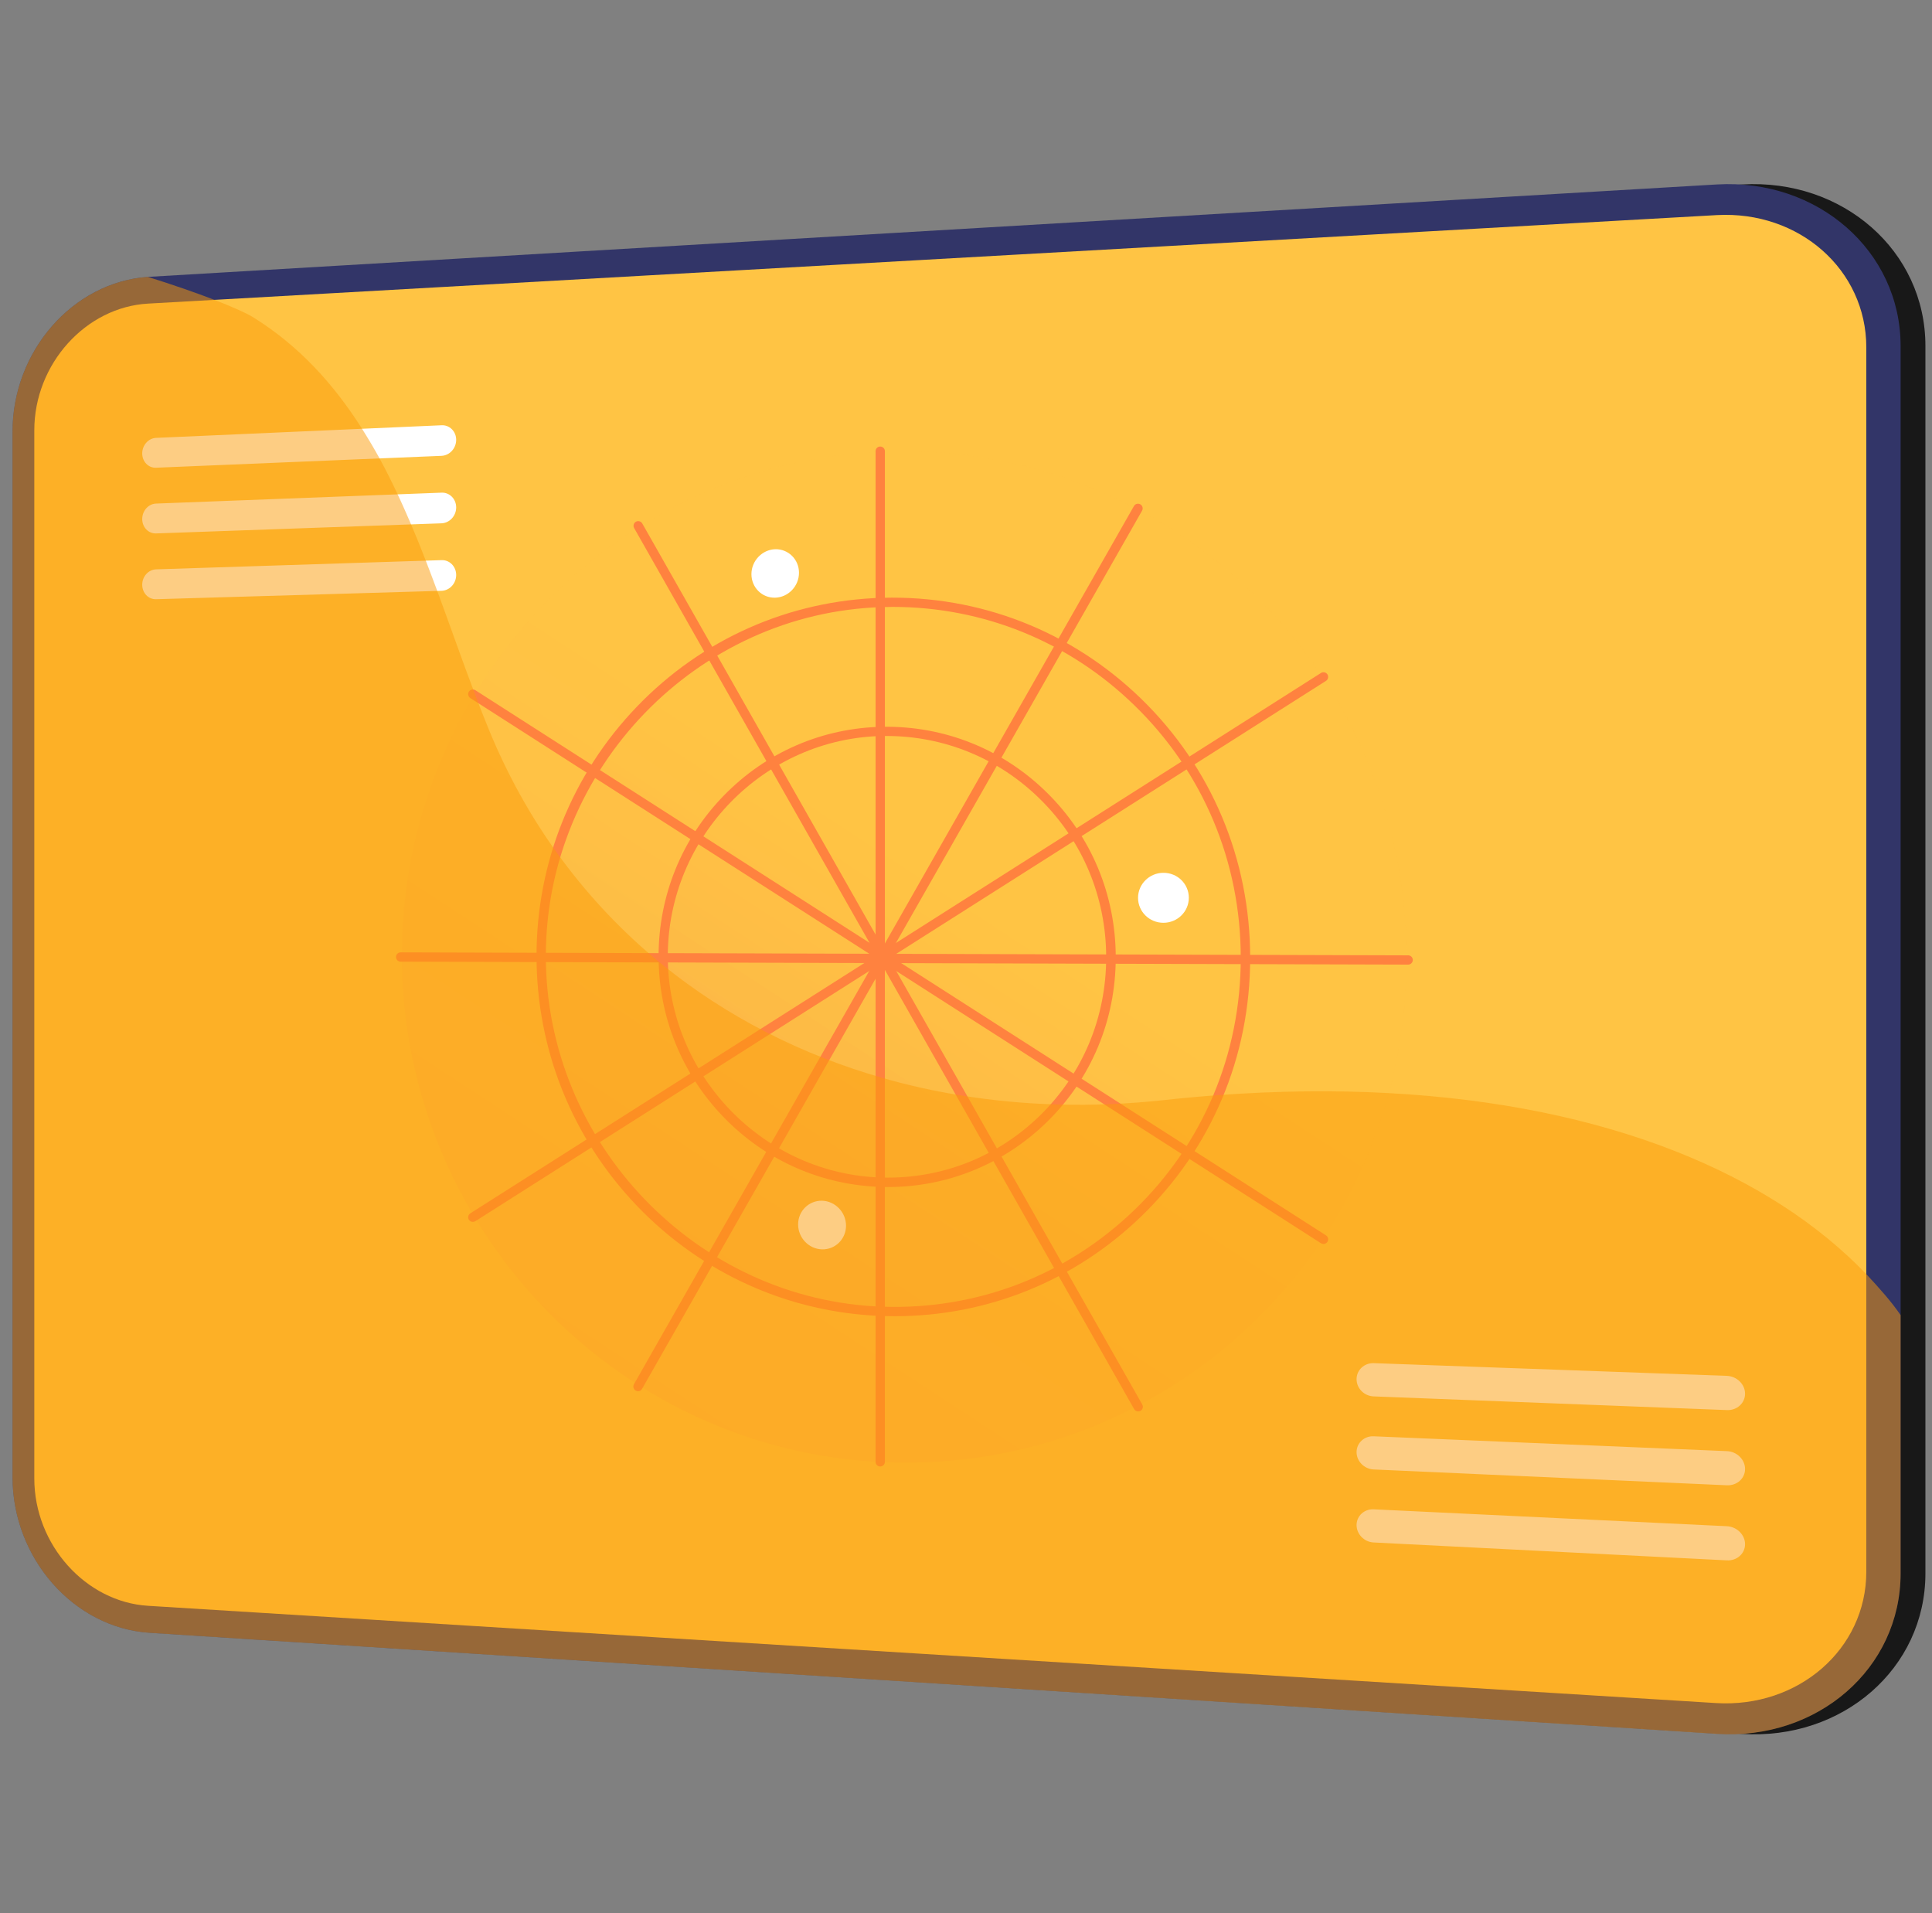 <svg width="101" height="100" viewBox="0 0 101 100" fill="none" xmlns="http://www.w3.org/2000/svg">
<rect x="0" y="0" width="101" height="100" fill="#808080" stroke="none"/>
<g id="Frame 137">
<g id="Group">
<path id="Vector" d="M91.077 9.641L9.167 14.467C9.139 14.467 9.078 14.472 9.045 14.472C5.117 14.752 1.957 18.354 1.957 22.564V77.205C1.957 81.443 5.164 85.087 9.134 85.344L91.058 90.629C96.316 90.97 100.656 87.213 100.656 82.237V68.739V18.088C100.66 13.112 96.334 9.332 91.077 9.641Z" fill="#181818"/>
<g id="Group_2">
<g id="Group_3">
<path id="Vector_2" d="M99.359 18.088V82.233C99.359 87.209 95.019 90.965 89.761 90.624L7.823 85.344C3.858 85.087 0.655 81.448 0.655 77.205V22.564C0.655 18.354 3.806 14.752 7.729 14.472C7.757 14.467 7.795 14.467 7.828 14.467L89.757 9.641C95.014 9.332 99.359 13.112 99.359 18.088Z" fill="#323568"/>
<path id="Vector_3" d="M97.566 18.158C97.566 14.098 94.05 11.005 89.752 11.243L7.739 15.869C4.49 16.051 1.793 19.018 1.793 22.494V77.276C1.793 80.752 4.49 83.733 7.739 83.933L89.705 89.017C93.998 89.283 97.566 86.209 97.566 82.149V18.158Z" fill="#FFC444"/>
</g>
<path id="Vector_4" opacity="0.4" d="M73.539 50.089C73.539 65.325 60.978 77.103 46.151 76.421C32.008 75.772 21.011 63.928 21.011 49.939C21.011 35.95 32.008 24.172 46.151 23.602C60.978 23.004 73.539 34.852 73.539 50.089Z" fill="url(#paint0_linear_185_12713)"/>
<path id="Vector_5" opacity="0.4" d="M65.112 50.065C65.112 60.615 56.479 68.88 46.152 68.539C36.161 68.207 28.296 59.895 28.296 49.962C28.296 40.029 36.161 31.759 46.152 31.484C56.479 31.199 65.112 39.515 65.112 50.065Z" fill="url(#paint1_linear_185_12713)"/>
<path id="Vector_6" d="M46.775 68.796C46.564 68.796 46.353 68.791 46.142 68.786C41.26 68.623 36.7 66.576 33.296 63.026C29.911 59.489 28.048 54.849 28.048 49.967C28.048 45.084 29.911 40.454 33.296 36.936C36.695 33.399 41.26 31.381 46.142 31.245C51.208 31.11 56.002 32.978 59.649 36.515C63.329 40.09 65.356 44.902 65.356 50.069C65.356 55.237 63.329 60.04 59.649 63.591C56.157 66.96 51.606 68.796 46.775 68.796ZM46.667 31.722C46.498 31.722 46.325 31.726 46.157 31.731C36.442 31.997 28.535 40.178 28.535 49.967C28.535 59.755 36.437 67.983 46.157 68.3C51.086 68.464 55.759 66.665 59.307 63.24C62.893 59.778 64.864 55.101 64.864 50.069C64.864 45.038 62.889 40.347 59.303 36.866C55.88 33.535 51.409 31.722 46.667 31.722Z" fill="#FF823F"/>
<path id="Vector_7" opacity="0.4" d="M58.076 50.046C58.076 56.681 52.678 61.941 46.152 61.797C39.757 61.657 34.673 56.368 34.673 49.981C34.673 43.594 39.757 38.333 46.152 38.23C52.678 38.123 58.076 43.412 58.076 50.046Z" fill="url(#paint2_linear_185_12713)"/>
<path id="Vector_8" d="M46.414 62.045C46.325 62.045 46.236 62.045 46.142 62.04C42.991 61.97 40.042 60.676 37.837 58.401C35.637 56.13 34.429 53.14 34.429 49.981C34.429 46.823 35.641 43.837 37.842 41.581C40.047 39.315 43.001 38.039 46.152 37.988C49.368 37.937 52.411 39.151 54.714 41.413C57.046 43.702 58.328 46.767 58.328 50.047C58.328 53.327 57.046 56.387 54.714 58.662C52.467 60.849 49.532 62.045 46.414 62.045ZM46.343 38.469C46.278 38.469 46.217 38.469 46.152 38.469C39.953 38.572 34.911 43.735 34.911 49.977C34.911 56.224 39.953 61.414 46.152 61.55C49.237 61.62 52.153 60.466 54.363 58.312C56.596 56.13 57.828 53.196 57.828 50.042C57.828 46.893 56.596 43.95 54.358 41.754C52.2 39.633 49.358 38.469 46.343 38.469Z" fill="#FF823F"/>
<path id="Vector_9" d="M46.016 76.65C45.88 76.65 45.773 76.542 45.773 76.407V23.583C45.773 23.447 45.88 23.34 46.016 23.34C46.152 23.34 46.259 23.447 46.259 23.583V76.411C46.259 76.542 46.152 76.65 46.016 76.65Z" fill="#FF823F"/>
<path id="Vector_10" d="M73.614 50.419C73.609 50.419 73.609 50.419 73.614 50.419L20.946 50.265C20.81 50.265 20.702 50.153 20.702 50.022C20.702 49.887 20.81 49.779 20.946 49.779L73.614 49.934C73.75 49.934 73.858 50.046 73.858 50.176C73.858 50.312 73.745 50.419 73.614 50.419Z" fill="#FF823F"/>
<path id="Vector_11" d="M69.189 65.02C69.143 65.02 69.1 65.006 69.058 64.983L24.587 36.487C24.475 36.412 24.442 36.263 24.512 36.151C24.587 36.038 24.737 36.006 24.85 36.076L69.321 64.572C69.433 64.646 69.466 64.796 69.395 64.908C69.349 64.978 69.269 65.02 69.189 65.02Z" fill="#FF823F"/>
<path id="Vector_12" d="M59.499 73.772C59.415 73.772 59.331 73.725 59.289 73.65L33.151 27.601C33.086 27.484 33.128 27.334 33.245 27.269C33.362 27.204 33.511 27.246 33.577 27.363L59.715 73.412C59.78 73.529 59.738 73.678 59.621 73.743C59.579 73.762 59.537 73.772 59.499 73.772Z" fill="#FF823F"/>
<path id="Vector_13" d="M24.718 63.867C24.639 63.867 24.559 63.825 24.512 63.755C24.442 63.643 24.475 63.489 24.587 63.419L69.058 35.175C69.171 35.105 69.325 35.138 69.395 35.25C69.466 35.362 69.433 35.517 69.321 35.587L24.85 63.83C24.807 63.853 24.765 63.867 24.718 63.867Z" fill="#FF823F"/>
<path id="Vector_14" d="M33.357 72.716C33.315 72.716 33.272 72.707 33.235 72.684C33.118 72.618 33.076 72.469 33.141 72.352L59.279 26.452C59.344 26.336 59.494 26.294 59.611 26.359C59.728 26.424 59.77 26.574 59.705 26.691L33.567 72.59C33.525 72.674 33.441 72.716 33.357 72.716Z" fill="#FF823F"/>
<g id="Group_4">
<path id="Vector_15" d="M23.848 22.989C23.848 23.433 23.507 23.807 23.081 23.826L8.16 24.447C7.758 24.466 7.435 24.129 7.435 23.699C7.435 23.27 7.758 22.905 8.16 22.887L23.081 22.228C23.502 22.204 23.848 22.55 23.848 22.989Z" fill="white"/>
<path id="Vector_16" d="M23.848 26.522C23.848 26.965 23.507 27.335 23.081 27.353L8.16 27.881C7.758 27.895 7.435 27.559 7.435 27.129C7.435 26.699 7.758 26.335 8.16 26.321L23.081 25.751C23.502 25.732 23.848 26.078 23.848 26.522Z" fill="white"/>
<path id="Vector_17" d="M23.848 30.054C23.848 30.497 23.507 30.867 23.081 30.881L8.16 31.32C7.758 31.334 7.435 30.993 7.435 30.563C7.435 30.133 7.758 29.773 8.16 29.759L23.081 29.278C23.502 29.259 23.848 29.61 23.848 30.054Z" fill="white"/>
</g>
<g id="Group_5">
<path id="Vector_18" d="M91.227 72.848C91.227 73.344 90.801 73.727 90.277 73.703L71.812 72.988C71.316 72.97 70.918 72.568 70.918 72.087C70.918 71.61 71.321 71.236 71.812 71.25L90.277 71.914C90.801 71.937 91.227 72.353 91.227 72.848Z" fill="white"/>
<path id="Vector_19" d="M91.227 76.783C91.227 77.279 90.801 77.657 90.277 77.634L71.812 76.807C71.316 76.783 70.918 76.377 70.918 75.9C70.918 75.424 71.321 75.05 71.812 75.073L90.277 75.849C90.801 75.868 91.227 76.288 91.227 76.783Z" fill="white"/>
<path id="Vector_20" d="M91.227 80.712C91.227 81.207 90.801 81.586 90.277 81.558L71.812 80.623C71.316 80.6 70.918 80.189 70.918 79.712C70.918 79.236 71.321 78.866 71.812 78.89L90.277 79.773C90.801 79.801 91.227 80.221 91.227 80.712Z" fill="white"/>
</g>
<path id="Vector_21" d="M41.769 29.936C41.769 30.637 41.212 31.221 40.524 31.24C39.836 31.259 39.283 30.707 39.283 30.011C39.283 29.315 39.84 28.731 40.524 28.707C41.212 28.689 41.769 29.24 41.769 29.936Z" fill="white"/>
<path id="Vector_22" d="M62.149 46.925C62.149 47.649 61.554 48.233 60.819 48.233C60.084 48.233 59.494 47.649 59.494 46.929C59.494 46.21 60.089 45.621 60.819 45.621C61.554 45.616 62.149 46.2 62.149 46.925Z" fill="white"/>
<path id="Vector_23" d="M44.228 64.064C44.228 64.764 43.666 65.32 42.974 65.302C42.281 65.283 41.724 64.699 41.724 63.998C41.724 63.297 42.285 62.746 42.974 62.76C43.662 62.779 44.228 63.363 44.228 64.064Z" fill="white"/>
<path id="Vector_24" opacity="0.5" d="M99.359 68.74V82.238C99.359 87.214 95.019 90.971 89.761 90.629L7.823 85.345C3.858 85.088 0.655 81.449 0.655 77.206V22.565C0.655 18.355 3.806 14.753 7.729 14.473C9.049 14.884 10.262 15.309 11.222 15.678C12.177 16.052 12.893 16.37 13.235 16.584C15.641 18.08 17.458 20.093 18.923 22.406C19.241 22.911 19.55 23.429 19.841 23.957C20.173 24.569 20.487 25.195 20.786 25.835C21.03 26.349 21.259 26.877 21.489 27.405C21.756 28.031 22.008 28.662 22.256 29.297C22.458 29.821 22.659 30.349 22.856 30.881C23.516 32.666 24.143 34.474 24.813 36.24C24.827 36.282 24.845 36.325 24.859 36.367C25.084 36.955 25.314 37.544 25.552 38.123C26.512 40.464 27.701 42.609 29.092 44.543C30.576 46.613 32.285 48.454 34.185 50.056C34.349 50.192 34.513 50.332 34.681 50.463C36.325 51.789 38.104 52.944 39.99 53.915C41.002 54.439 42.046 54.91 43.118 55.326C44.078 55.7 45.065 56.032 46.067 56.322C47.434 56.719 48.839 57.032 50.271 57.261C51.891 57.522 53.544 57.681 55.229 57.728C56.203 57.756 57.186 57.751 58.179 57.705C59.054 57.667 59.934 57.597 60.824 57.504C61.788 57.396 62.739 57.312 63.675 57.242C66.807 57.013 69.785 56.98 72.594 57.135C83.989 57.751 92.542 61.34 97.594 66.628C98.23 67.315 98.867 68.016 99.359 68.74Z" fill="#FD9C09"/>
</g>
</g>
</g>
<defs>
<linearGradient id="paint0_linear_185_12713" x1="51.254" y1="43.999" x2="-18.161" y2="150.1" gradientUnits="userSpaceOnUse">
<stop stop-color="#FFC444"/>
<stop offset="0.314" stop-color="#FBA94A"/>
<stop offset="0.996" stop-color="#F36F56"/>
</linearGradient>
<linearGradient id="paint1_linear_185_12713" x1="49.487" y1="45.795" x2="0.819" y2="120.186" gradientUnits="userSpaceOnUse">
<stop stop-color="#FFC444"/>
<stop offset="0.314" stop-color="#FBA94A"/>
<stop offset="0.996" stop-color="#F36F56"/>
</linearGradient>
<linearGradient id="paint2_linear_185_12713" x1="48.141" y1="47.331" x2="17.199" y2="94.625" gradientUnits="userSpaceOnUse">
<stop stop-color="#FFC444"/>
<stop offset="0.314" stop-color="#FBA94A"/>
<stop offset="0.996" stop-color="#F36F56"/>
</linearGradient>
</defs>
</svg>

